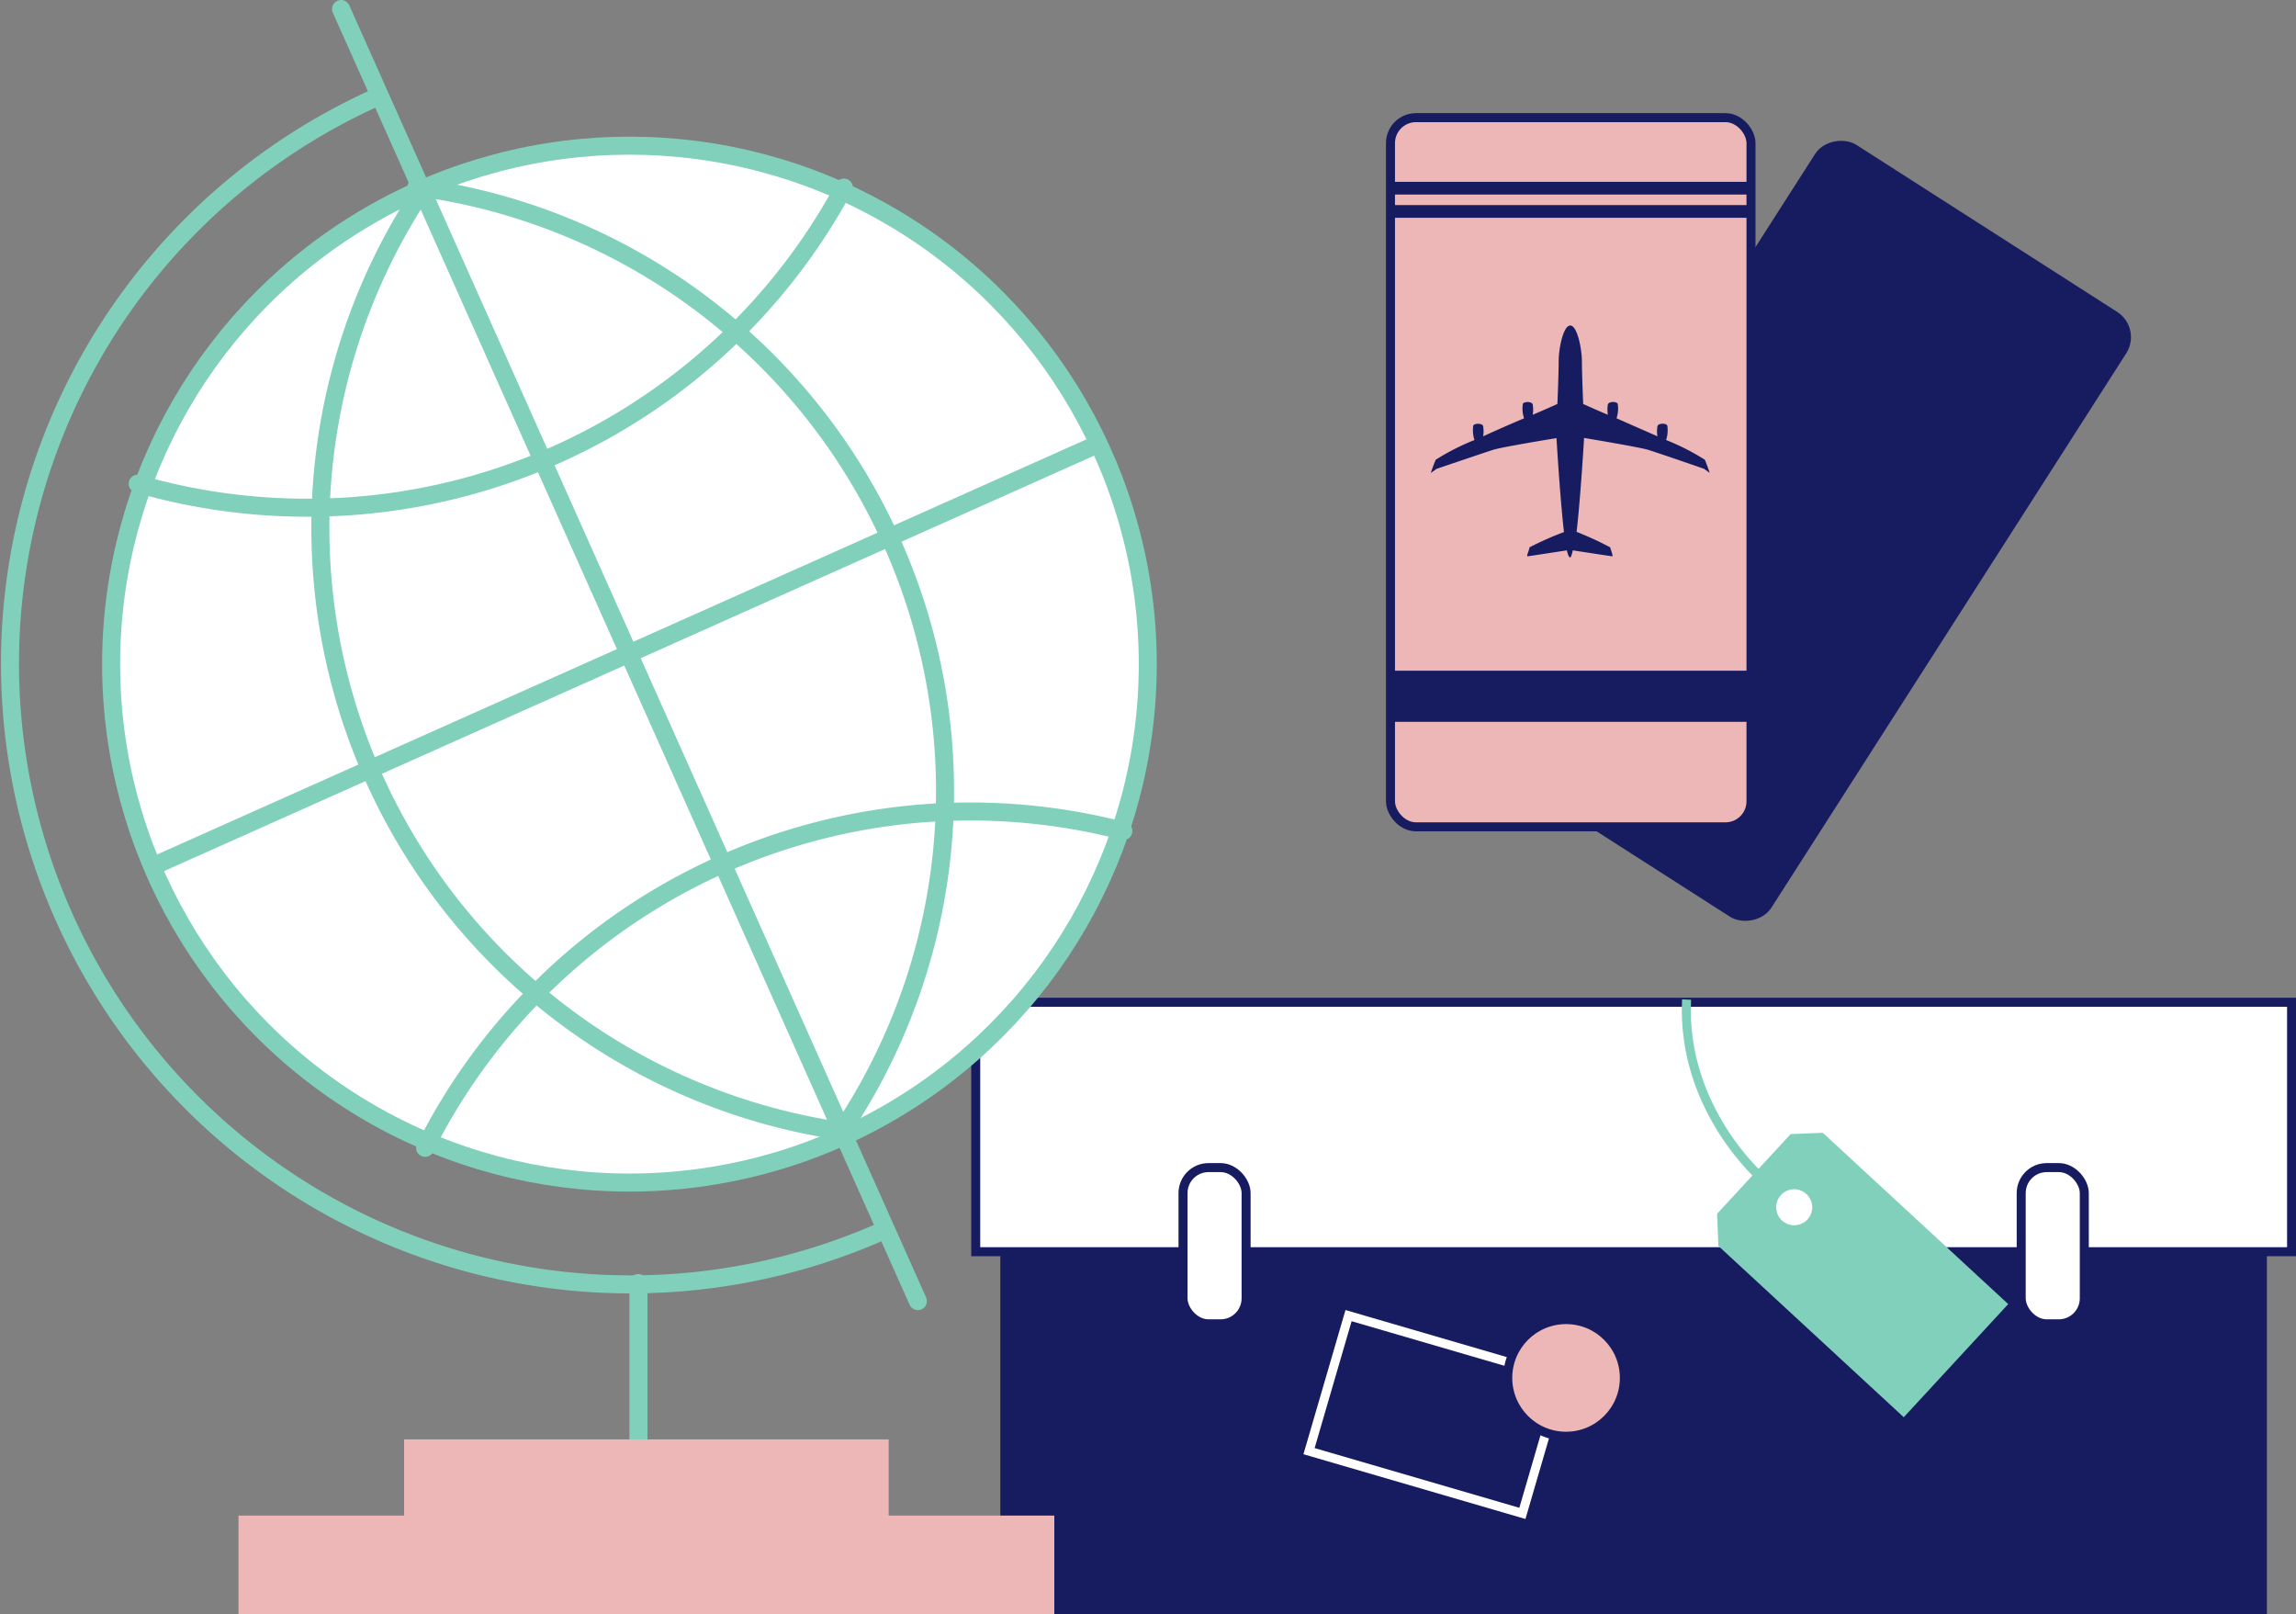 <svg xmlns="http://www.w3.org/2000/svg" viewBox="0 0 254.75 179.05"><rect x="0" y="0" width="254.75" height="179.05" fill="#808080" stroke="none"/><defs><style>.cls-1{fill:#171c61;}.cls-2,.cls-3,.cls-9{fill:#fff;}.cls-2,.cls-4,.cls-8{stroke:#171c61;}.cls-2,.cls-4,.cls-6,.cls-7,.cls-8{stroke-miterlimit:10;}.cls-10,.cls-4,.cls-6,.cls-7{fill:none;}.cls-5{fill:#81d0bb;}.cls-10,.cls-6,.cls-9{stroke:#81d0bb;}.cls-7{stroke:#fff;}.cls-11,.cls-8{fill:#edb7b8;}.cls-10,.cls-9{stroke-linecap:round;stroke-linejoin:round;stroke-width:2px;}</style></defs><title>s1_img1</title><g id="レイヤー_2" data-name="レイヤー 2"><g id="TOP"><rect class="cls-1" x="110.99" y="134.18" width="140.53" height="44.86"/><rect class="cls-2" x="108.26" y="111.18" width="146" height="27.67"/><rect class="cls-3" x="131.26" y="129.52" width="7" height="17.33" rx="2.83" ry="2.83"/><rect class="cls-4" x="131.26" y="129.52" width="7" height="17.33" rx="2.83" ry="2.83"/><rect class="cls-3" x="224.26" y="129.52" width="7" height="17.33" rx="2.83" ry="2.83"/><rect class="cls-4" x="224.26" y="129.52" width="7" height="17.33" rx="2.83" ry="2.83"/><path class="cls-5" d="M190.52,134.64l.14,3.57,20.57,19,11.59-12.55-20.57-19-3.57.14Zm10.38-1.54a2,2,0,1,1-2.66-1A2,2,0,0,1,200.89,133.1Z"/><path class="cls-6" d="M195.67,130.88s-9.14-7.72-8.54-20"/><rect class="cls-7" x="147.5" y="148.76" width="24.66" height="15.66" transform="matrix(0.96, 0.28, -0.28, 0.96, 49.68, -38.17)"/><circle class="cls-8" cx="173.76" cy="152.85" r="6.47"/><circle class="cls-9" cx="69.84" cy="73.67" r="57.51"/><path class="cls-10" d="M46.21,20.75A67.61,67.61,0,0,1,93.73,124.92"/><path class="cls-10" d="M97.94,136.54A68.86,68.86,0,1,1,42,10.69"/><line class="cls-10" x1="37.84" y1="1" x2="101.84" y2="144.33"/><path class="cls-10" d="M94.19,125.59A67.61,67.61,0,0,1,46.68,21.41"/><path class="cls-10" d="M93.63,20.81A67.58,67.58,0,0,1,34.12,56.32a67.62,67.62,0,0,1-18.84-2.66"/><line class="cls-10" x1="121.71" y1="49.31" x2="17.18" y2="95.99"/><path class="cls-10" d="M47.17,127.33a67.7,67.7,0,0,1,77.47-35.15"/><line class="cls-10" x1="70.84" y1="142.33" x2="70.84" y2="159.67"/><polygon class="cls-11" points="98.6 168.12 98.6 159.67 44.84 159.67 44.84 168.12 26.46 168.12 26.46 179.05 116.98 179.05 116.98 168.12 98.6 168.12"/><rect class="cls-1" x="159.62" y="38.88" width="78.67" height="40" rx="2.83" ry="2.83" transform="translate(42.1 194.69) rotate(-57.37)"/><rect class="cls-4" x="159.62" y="38.88" width="78.67" height="40" rx="2.83" ry="2.83" transform="translate(42.1 194.69) rotate(-57.37)"/><rect class="cls-11" x="154.28" y="13.05" width="40" height="78.67" rx="2.83" ry="2.83"/><rect class="cls-4" x="154.28" y="13.05" width="40" height="78.67" rx="2.83" ry="2.83"/><rect class="cls-1" x="154.28" y="74.4" width="40" height="5.67"/><rect class="cls-1" x="154.28" y="22.75" width="40" height="1.41"/><rect class="cls-1" x="154.28" y="20.17" width="40" height="1.41"/><path class="cls-1" d="M189.16,51a25.57,25.57,0,0,0-4.3-2.19,3.41,3.41,0,0,0,.13-1.62c-.19-.28-1-.25-1.09.09a3.3,3.3,0,0,0,0,1.12c-1.51-.67-3.13-1.37-4.54-2a3.38,3.38,0,0,0,.13-1.62c-.19-.28-1-.25-1.09.09a3.33,3.33,0,0,0,0,1.14c-1.69-.71-2.74-1.2-2.74-1.2s-.14-3.31-.14-4.7-.51-4-1.29-4-1.29,2.53-1.29,4-.14,4.7-.14,4.7-1.06.49-2.74,1.2a3.32,3.32,0,0,0,0-1.14c-.06-.33-.89-.36-1.09-.09a3.39,3.39,0,0,0,.13,1.62c-1.41.6-3,1.29-4.54,2a3.29,3.29,0,0,0,0-1.12c-.06-.33-.89-.36-1.09-.09a3.42,3.42,0,0,0,.13,1.62,25.54,25.54,0,0,0-4.3,2.19c-.28.64-.55,1.47-.55,1.47l.64-.46s5.3-1.8,6.31-2.12,7-1.29,7-1.29.38,6.52.83,10.42a36,36,0,0,0-3.82,1.69c0,.18-.36,1-.25,1s3.67-.55,4.39-.66c.1.44.21.72.33.78s.23-.34.33-.78c.71.11,4.29.66,4.39.66s-.21-.86-.25-1A36.23,36.23,0,0,0,174.93,59c.45-3.9.83-10.42.83-10.42s6,1,7,1.29S189.06,52,189.06,52l.64.46S189.43,51.64,189.16,51Z"/></g></g></svg>